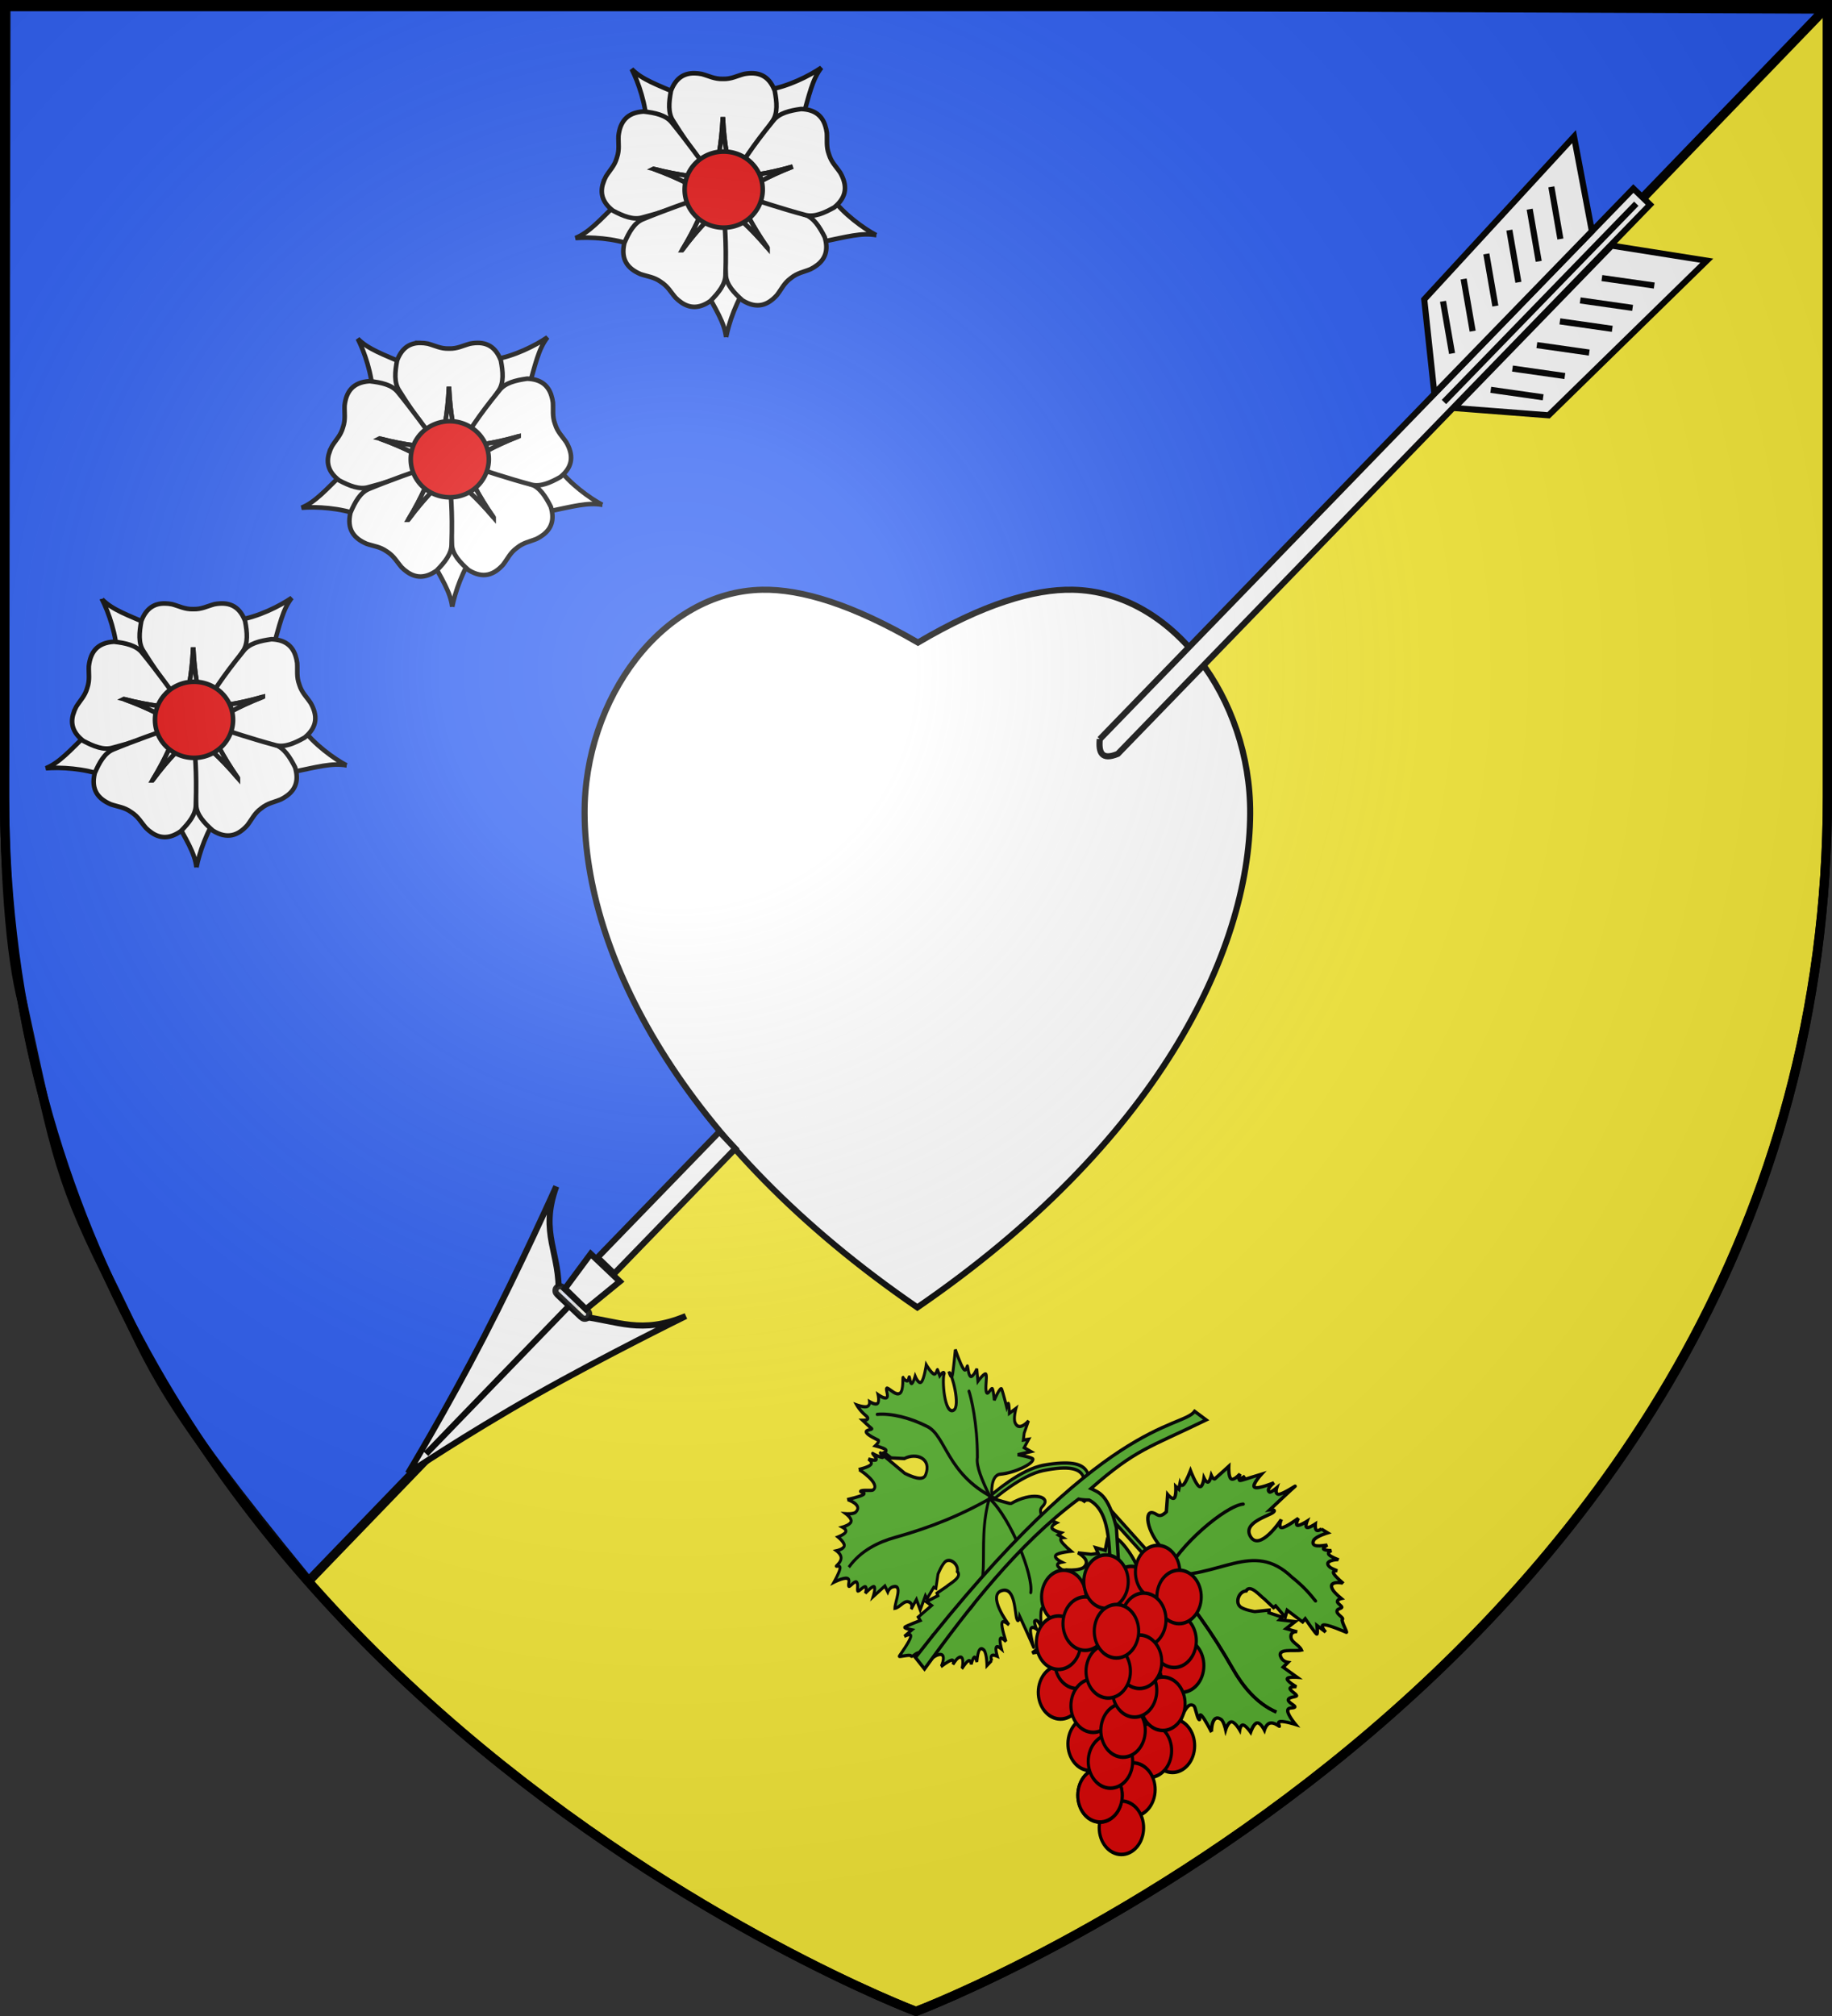 <svg xmlns="http://www.w3.org/2000/svg" xmlns:xlink="http://www.w3.org/1999/xlink" height="660" width="600" version="1.0"><rect width="100%" height="100%" fill="#333333" stroke="none"/><defs><linearGradient id="b"><stop style="stop-color:white;stop-opacity:.314" offset="0"/><stop offset=".19" style="stop-color:white;stop-opacity:.251"/><stop style="stop-color:#6b6b6b;stop-opacity:.125" offset=".6"/><stop style="stop-color:black;stop-opacity:.125" offset="1"/></linearGradient><linearGradient id="a"><stop offset="0" style="stop-color:#fd0000;stop-opacity:1"/><stop style="stop-color:#e77275;stop-opacity:.659" offset=".5"/><stop style="stop-color:black;stop-opacity:.323" offset="1"/></linearGradient><linearGradient id="e"><stop style="stop-color:#fff;stop-opacity:1" offset="0"/><stop style="stop-color:#fff;stop-opacity:1" offset="1"/></linearGradient><linearGradient id="c"><stop style="stop-color:#fd0000;stop-opacity:1" offset="0"/><stop offset=".5" style="stop-color:#e77275;stop-opacity:.659"/><stop offset="1" style="stop-color:black;stop-opacity:.323"/></linearGradient><linearGradient id="d"><stop offset="0" style="stop-color:white;stop-opacity:.314"/><stop style="stop-color:white;stop-opacity:.251" offset=".19"/><stop offset=".6" style="stop-color:#6b6b6b;stop-opacity:.125"/><stop offset="1" style="stop-color:black;stop-opacity:.125"/></linearGradient><linearGradient id="f"><stop style="stop-color:#fd0000;stop-opacity:1" offset="0"/><stop offset=".5" style="stop-color:#e77275;stop-opacity:.659"/><stop offset="1" style="stop-color:black;stop-opacity:.323"/></linearGradient><radialGradient xlink:href="#b" id="h" gradientUnits="userSpaceOnUse" gradientTransform="matrix(1.353 0 0 1.349 -77.63 -85.747)" cx="221.445" cy="226.331" fx="221.445" fy="226.331" r="300"/></defs><g style="display:inline"><path style="fill:#fcef3c;fill-opacity:1;fill-rule:evenodd;stroke:#000;stroke-width:3;stroke-linecap:butt;stroke-linejoin:miter;stroke-miterlimit:4;stroke-opacity:1;stroke-dasharray:none" d="M300 658.5s298.5-112.436 298.5-398.182V1.5H1.5v258.818C1.5 546.064 300 658.5 300 658.5z"/><path d="M597.707 2.975 1.947.718l-.384 246.6c-.507 37.862 1.874 66.112 5.829 80.992 11.182 51.537 12.125 58.362 30.175 94.13 12.64 25.726 14.428 35.355 63.534 95.157z" style="fill:#2b5df2;fill-opacity:1;fill-rule:evenodd;stroke:#000;stroke-width:2.99;stroke-linecap:butt;stroke-linejoin:miter;stroke-miterlimit:4;stroke-opacity:1;stroke-dasharray:none;display:inline"/></g><g style="fill:#fff;stroke:#000;stroke-width:1.486;stroke-miterlimit:4;stroke-opacity:1;stroke-dasharray:none"><path d="M46 92.699c-24.314.455-43.37 26.54-43.214 54.462.189 33.848 22.812 80.202 80.966 120.095 58.155-39.893 80.793-86.247 80.982-120.095.156-27.899-18.876-53.965-43.163-54.463-9.55-.196-21.91 3.562-37.672 12.845-15.835-9.192-28.277-13.024-37.898-12.844z" style="fill:#fff;fill-opacity:1;fill-rule:evenodd;stroke:#000;stroke-width:1.486;stroke-linecap:butt;stroke-linejoin:miter;stroke-miterlimit:4;stroke-opacity:1;stroke-dasharray:none;display:inline" transform="matrix(1.346 0 0 1.346 187.71 68.297)"/></g><g style="stroke:#000;stroke-width:2.973;stroke-miterlimit:4;stroke-opacity:1;stroke-dasharray:none"><g style="fill:#fff;stroke:#000;stroke-width:14.719;stroke-miterlimit:4;stroke-opacity:1;stroke-dasharray:none"><path style="fill:#fff;fill-opacity:1;fill-rule:evenodd;stroke:#000;stroke-width:14.719;stroke-linecap:butt;stroke-linejoin:miter;stroke-miterlimit:4;stroke-opacity:1;stroke-dasharray:none" d="M958.886 534.195c-40.541-21.548-104.773-67.727-143.034-120.587l-175.12 5.216-17.823 54.37 161.228 82.716c79.366-16.12 128.42-30.41 174.749-21.715zM477.117 861.464c8.619-45.095 33.775-120.098 72.982-172.26L493.414 523.43l-57.207-.976-31.43 178.462c38.835 71.07 66.97 113.717 72.34 160.548zM-6.497 543.543c45.748-3.874 124.757.1 185.566 23.771l144.317-99.332-14.504-55.347-180.32 17.915c-57.947 56.577-91.416 95.18-135.06 112.993zM783.021-3.399C745.207 22.64 674.614 58.344 610.067 67.922L533.95 225.721l40.028 40.884 147.739-104.927C744.006 83.818 753.943 33.702 783.02-3.4zM173.937 1.2C194.801 42.096 220.955 116.757 222 182.002l146.474 96.123 45.773-34.33-84.68-160.205c-74.27-32.293-122.654-48.707-155.629-82.392z" transform="translate(99.438 110.778) scale(.102)"/></g><g style="fill:#fff;stroke:#000;stroke-width:14.719;stroke-miterlimit:4;stroke-opacity:1;stroke-dasharray:none"><path style="fill:#fff;fill-opacity:1;fill-rule:evenodd;stroke:#000;stroke-width:14.719;stroke-linecap:butt;stroke-linejoin:miter;stroke-miterlimit:4;stroke-opacity:1;stroke-dasharray:none" d="M375.288 14.554c-32.685-.297-59.353 14.483-75.187 56.313-6.989 36.771-9.942 71.538 6.75 96.469 60.616 96.864 92.604 132.068 132.344 183.968 10.671-56.299 23.002-102.66 27.5-196 4.498 93.34 16.828 139.701 27.5 196 44.968-60.901 90.684-121.428 132.375-183.968 16.691-24.931 13.707-59.698 6.718-96.469C613.8 19.384 577.91 8.88 534.57 17.023c-23.696 6.38-40.852 16.455-67.282 15.719l-.053.004h-1.094l-.009-.004c-26.43.736-43.616-9.34-67.312-15.719-8.126-1.527-15.988-2.4-23.531-2.469z" transform="translate(99.438 110.778) scale(.102)"/><path style="fill:#fff;fill-opacity:1;fill-rule:evenodd;stroke:#000;stroke-width:14.719;stroke-linecap:butt;stroke-linejoin:miter;stroke-miterlimit:4;stroke-opacity:1;stroke-dasharray:none" d="M466.695 155.304c-4.498 93.34-16.829 139.701-27.5 196-.156-.203-.314-.39-.469-.593l.062 1.187h54.97l.124-2.219c-10.599-55.567-22.733-101.94-27.187-194.375zM82.133 367.212c-9.933 31.14-3.684 60.983 31.607 88.46 33.07 17.533 65.415 30.617 94.163 22.03 110.44-29.32 153.52-49.49 214.838-72.137-50.64-26.816-91.295-52.284-179.146-84.135 90.507 23.256 138.442 25.161 195.383 31.586-44.913-60.943-89.247-122.49-136.692-180.785-18.893-23.307-52.99-30.72-90.186-34.897-54.942 3.422-75.574 34.612-80.587 78.424-.9 24.523 3.662 43.888-4.844 68.923l-.012.052-.323 1.045-.006.008c-7.099 25.47-21.799 38.916-34.889 59.672-3.858 7.314-7.013 14.568-9.305 21.754z" transform="translate(99.438 110.778) scale(.102)"/><path style="fill:#fff;fill-opacity:1;fill-rule:evenodd;stroke:#000;stroke-width:14.719;stroke-linecap:butt;stroke-linejoin:miter;stroke-miterlimit:4;stroke-opacity:1;stroke-dasharray:none" d="M243.595 321.43c87.851 31.851 128.506 57.319 179.146 84.135-.24.088-.466.184-.705.272l1.153.291 16.227-52.52-2.083-.773c-56.22-6.278-104.109-8.374-193.738-31.405zM768.51 631.019c26.093-19.688 38.224-47.66 25.28-90.472-16.874-33.41-35.725-62.772-64.154-72.361-107.096-39.84-153.914-48.25-217.053-65.17 25.857 51.135 44.342 95.405 97.671 172.14-60.46-71.252-98.496-100.489-141.273-138.615 1.475 75.69 2.128 151.539 7.2 226.53 1.964 29.938 25.521 55.68 53.475 80.57 46.831 28.934 81.687 15.384 111.08-17.49 14.896-19.5 22.355-37.945 43.755-53.472l.04-.035.867-.667.01-.003c20.504-16.694 40.27-19.183 62.944-28.57 7.372-3.742 14.137-7.842 20.159-12.386z" transform="translate(99.438 110.778) scale(.102)"/><path style="fill:#fff;fill-opacity:1;fill-rule:evenodd;stroke:#000;stroke-width:14.719;stroke-linecap:butt;stroke-linejoin:miter;stroke-miterlimit:4;stroke-opacity:1;stroke-dasharray:none" d="M610.254 575.157c-53.33-76.736-71.814-121.006-97.671-172.141.247.066.486.119.733.185l-.773-.904-43.577 33.507 1.254 1.835c42.273 37.59 80.16 66.956 140.034 137.518zM333.068 750.217c26.961 18.48 57.339 21.088 93.815-4.796 26.312-26.62 48.156-53.828 48.21-83.83 3.724-114.206-3.187-161.268-7.218-226.512-40.262 40.774-76.357 72.374-132.157 147.332 48.333-79.977 63.961-125.333 86.51-178.012-71.295 25.462-143 50.196-212.489 78.845-27.76 11.38-44.677 41.9-59.389 76.317-12.543 53.6 11.385 82.34 51.898 99.756 23.225 7.923 43.083 9.131 64.609 24.485l.046.027.908.61.006.008c22.346 14.132 30.99 32.082 47.098 50.594 5.893 5.8 11.931 10.911 18.153 15.176z" transform="translate(99.438 110.778) scale(.102)"/><path style="fill:#fff;fill-opacity:1;fill-rule:evenodd;stroke:#000;stroke-width:14.719;stroke-linecap:butt;stroke-linejoin:miter;stroke-miterlimit:4;stroke-opacity:1;stroke-dasharray:none" d="M335.718 582.411c55.8-74.958 91.895-106.558 132.157-147.332.016.256.042.5.058.755l.61-1.02-45.621-30.664-1.342 1.772c-22.2 52.031-37.997 97.288-85.862 176.49zM795.294 182.527c-10.181-31.061-32.72-51.594-77.418-53.205-37.073 5.15-70.955 13.481-89.231 37.275-72.364 88.433-95.476 130.007-131.924 184.27 56.752-7.912 104.622-11.071 194.49-36.688-86.989 34.14-126.964 60.662-176.884 88.794 72.091 23.106 144.067 47.041 216.662 66.52 28.962 7.832 60.944-6.124 93.543-24.516 42.536-34.943 40.999-72.308 19.41-110.76-13.629-20.407-28.666-33.434-36.429-58.71l-.02-.049-.35-1.036v-.01c-9.157-24.803-5.114-44.31-6.655-68.802-1.155-8.187-2.845-15.915-5.194-23.083z" transform="translate(99.438 110.778) scale(.102)"/><g style="fill:#fff;fill-opacity:1;stroke:#000;stroke-width:14.719;stroke-miterlimit:4;stroke-opacity:1;stroke-dasharray:none"><path style="fill:#fff;fill-opacity:1;fill-rule:evenodd;stroke:#000;stroke-width:14.719;stroke-linecap:butt;stroke-linejoin:miter;stroke-miterlimit:4;stroke-opacity:1;stroke-dasharray:none" d="M469.438 156.219c-4.498 93.339-16.83 139.7-27.5 196-.156-.203-.314-.391-.47-.594l.063 1.188H496.5l.125-2.22c-10.599-55.567-22.733-101.94-27.188-194.374z" transform="rotate(71.33 20.462 164.384) scale(.102)"/></g></g><path style="fill:#e20909;fill-opacity:1;fill-rule:evenodd;stroke:#000;stroke-width:2.973;stroke-miterlimit:4;stroke-opacity:1;stroke-dasharray:none" d="M-250.945 232.63a25.36 24.716 0 1 1-50.721 0 25.36 24.716 0 1 1 50.721 0z" transform="matrix(.504 0 0 .504 286.564 33.11)"/></g><g style="stroke:#000;stroke-width:2.973;stroke-miterlimit:4;stroke-opacity:1;stroke-dasharray:none"><g style="fill:#fff;stroke:#000;stroke-width:14.719;stroke-miterlimit:4;stroke-opacity:1;stroke-dasharray:none"><path style="fill:#fff;fill-opacity:1;fill-rule:evenodd;stroke:#000;stroke-width:14.719;stroke-linecap:butt;stroke-linejoin:miter;stroke-miterlimit:4;stroke-opacity:1;stroke-dasharray:none" d="M958.886 534.195c-40.541-21.548-104.773-67.727-143.034-120.587l-175.12 5.216-17.823 54.37 161.228 82.716c79.366-16.12 128.42-30.41 174.749-21.715zM477.117 861.464c8.619-45.095 33.775-120.098 72.982-172.26L493.414 523.43l-57.207-.976-31.43 178.462c38.835 71.07 66.97 113.717 72.34 160.548zM-6.497 543.543c45.748-3.874 124.757.1 185.566 23.771l144.317-99.332-14.504-55.347-180.32 17.915c-57.947 56.577-91.416 95.18-135.06 112.993zM783.021-3.399C745.207 22.64 674.614 58.344 610.067 67.922L533.95 225.721l40.028 40.884 147.739-104.927C744.006 83.818 753.943 33.702 783.02-3.4zM173.937 1.2C194.801 42.096 220.955 116.757 222 182.002l146.474 96.123 45.773-34.33-84.68-160.205c-74.27-32.293-122.654-48.707-155.629-82.392z" transform="translate(189.145 22.493) scale(.102)"/></g><g style="fill:#fff;stroke:#000;stroke-width:14.719;stroke-miterlimit:4;stroke-opacity:1;stroke-dasharray:none"><path style="fill:#fff;fill-opacity:1;fill-rule:evenodd;stroke:#000;stroke-width:14.719;stroke-linecap:butt;stroke-linejoin:miter;stroke-miterlimit:4;stroke-opacity:1;stroke-dasharray:none" d="M375.288 14.554c-32.685-.297-59.353 14.483-75.187 56.313-6.989 36.771-9.942 71.538 6.75 96.469 60.616 96.864 92.604 132.068 132.344 183.968 10.671-56.299 23.002-102.66 27.5-196 4.498 93.34 16.828 139.701 27.5 196 44.968-60.901 90.684-121.428 132.375-183.968 16.691-24.931 13.707-59.698 6.718-96.469C613.8 19.384 577.91 8.88 534.57 17.023c-23.696 6.38-40.852 16.455-67.282 15.719l-.053.004h-1.094l-.009-.004c-26.43.736-43.616-9.34-67.312-15.719-8.126-1.527-15.988-2.4-23.531-2.469z" transform="translate(189.145 22.493) scale(.102)"/><path style="fill:#fff;fill-opacity:1;fill-rule:evenodd;stroke:#000;stroke-width:14.719;stroke-linecap:butt;stroke-linejoin:miter;stroke-miterlimit:4;stroke-opacity:1;stroke-dasharray:none" d="M466.695 155.304c-4.498 93.34-16.829 139.701-27.5 196-.156-.203-.314-.39-.469-.593l.062 1.187h54.97l.124-2.219c-10.599-55.567-22.733-101.94-27.187-194.375zM82.133 367.212c-9.933 31.14-3.684 60.983 31.607 88.46 33.07 17.533 65.415 30.617 94.163 22.03 110.44-29.32 153.52-49.49 214.838-72.137-50.64-26.816-91.295-52.284-179.146-84.135 90.507 23.256 138.442 25.161 195.383 31.586-44.913-60.943-89.247-122.49-136.692-180.785-18.893-23.307-52.99-30.72-90.186-34.897-54.942 3.422-75.574 34.612-80.587 78.424-.9 24.523 3.662 43.888-4.844 68.923l-.012.052-.323 1.045-.006.008c-7.099 25.47-21.799 38.916-34.889 59.672-3.858 7.314-7.013 14.568-9.305 21.754z" transform="translate(189.145 22.493) scale(.102)"/><path style="fill:#fff;fill-opacity:1;fill-rule:evenodd;stroke:#000;stroke-width:14.719;stroke-linecap:butt;stroke-linejoin:miter;stroke-miterlimit:4;stroke-opacity:1;stroke-dasharray:none" d="M243.595 321.43c87.851 31.851 128.506 57.319 179.146 84.135-.24.088-.466.184-.705.272l1.153.291 16.227-52.52-2.083-.773c-56.22-6.278-104.109-8.374-193.738-31.405zM768.51 631.019c26.093-19.688 38.224-47.66 25.28-90.472-16.874-33.41-35.725-62.772-64.154-72.361-107.096-39.84-153.914-48.25-217.053-65.17 25.857 51.135 44.342 95.405 97.671 172.14-60.46-71.252-98.496-100.489-141.273-138.615 1.475 75.69 2.128 151.539 7.2 226.53 1.964 29.938 25.521 55.68 53.475 80.57 46.831 28.934 81.687 15.384 111.08-17.49 14.896-19.5 22.355-37.945 43.755-53.472l.04-.035.867-.667.01-.003c20.504-16.694 40.27-19.183 62.944-28.57 7.372-3.742 14.137-7.842 20.159-12.386z" transform="translate(189.145 22.493) scale(.102)"/><path style="fill:#fff;fill-opacity:1;fill-rule:evenodd;stroke:#000;stroke-width:14.719;stroke-linecap:butt;stroke-linejoin:miter;stroke-miterlimit:4;stroke-opacity:1;stroke-dasharray:none" d="M610.254 575.157c-53.33-76.736-71.814-121.006-97.671-172.141.247.066.486.119.733.185l-.773-.904-43.577 33.507 1.254 1.835c42.273 37.59 80.16 66.956 140.034 137.518zM333.068 750.217c26.961 18.48 57.339 21.088 93.815-4.796 26.312-26.62 48.156-53.828 48.21-83.83 3.724-114.206-3.187-161.268-7.218-226.512-40.262 40.774-76.357 72.374-132.157 147.332 48.333-79.977 63.961-125.333 86.51-178.012-71.295 25.462-143 50.196-212.489 78.845-27.76 11.38-44.677 41.9-59.389 76.317-12.543 53.6 11.385 82.34 51.898 99.756 23.225 7.923 43.083 9.131 64.609 24.485l.046.027.908.61.006.008c22.346 14.132 30.99 32.082 47.098 50.594 5.893 5.8 11.931 10.911 18.153 15.176z" transform="translate(189.145 22.493) scale(.102)"/><path style="fill:#fff;fill-opacity:1;fill-rule:evenodd;stroke:#000;stroke-width:14.719;stroke-linecap:butt;stroke-linejoin:miter;stroke-miterlimit:4;stroke-opacity:1;stroke-dasharray:none" d="M335.718 582.411c55.8-74.958 91.895-106.558 132.157-147.332.016.256.042.5.058.755l.61-1.02-45.621-30.664-1.342 1.772c-22.2 52.031-37.997 97.288-85.862 176.49zM795.294 182.527c-10.181-31.061-32.72-51.594-77.418-53.205-37.073 5.15-70.955 13.481-89.231 37.275-72.364 88.433-95.476 130.007-131.924 184.27 56.752-7.912 104.622-11.071 194.49-36.688-86.989 34.14-126.964 60.662-176.884 88.794 72.091 23.106 144.067 47.041 216.662 66.52 28.962 7.832 60.944-6.124 93.543-24.516 42.536-34.943 40.999-72.308 19.41-110.76-13.629-20.407-28.666-33.434-36.429-58.71l-.02-.049-.35-1.036v-.01c-9.157-24.803-5.114-44.31-6.655-68.802-1.155-8.187-2.845-15.915-5.194-23.083z" transform="translate(189.145 22.493) scale(.102)"/><g style="fill:#fff;fill-opacity:1;stroke:#000;stroke-width:14.719;stroke-miterlimit:4;stroke-opacity:1;stroke-dasharray:none"><path style="fill:#fff;fill-opacity:1;fill-rule:evenodd;stroke:#000;stroke-width:14.719;stroke-linecap:butt;stroke-linejoin:miter;stroke-miterlimit:4;stroke-opacity:1;stroke-dasharray:none" d="M469.438 156.219c-4.498 93.339-16.83 139.7-27.5 196-.156-.203-.314-.391-.47-.594l.063 1.188H496.5l.125-2.22c-10.599-55.567-22.733-101.94-27.188-194.374z" transform="rotate(71.33 126.823 182.743) scale(.102)"/></g></g><path style="fill:#e20909;fill-opacity:1;fill-rule:evenodd;stroke:#000;stroke-width:2.973;stroke-miterlimit:4;stroke-opacity:1;stroke-dasharray:none" d="M-250.945 232.63a25.36 24.716 0 1 1-50.721 0 25.36 24.716 0 1 1 50.721 0z" transform="matrix(.504 0 0 .504 376.27 -55.174)"/></g><g style="stroke:#000;stroke-opacity:1;stroke-width:2.973;stroke-miterlimit:4;stroke-dasharray:none"><g style="fill:#fff;stroke:#000;stroke-width:14.719;stroke-miterlimit:4;stroke-opacity:1;stroke-dasharray:none"><path style="fill:#fff;fill-opacity:1;fill-rule:evenodd;stroke:#000;stroke-width:14.719;stroke-linecap:butt;stroke-linejoin:miter;stroke-miterlimit:4;stroke-opacity:1;stroke-dasharray:none" d="M958.886 534.195c-40.541-21.548-104.773-67.727-143.034-120.587l-175.12 5.216-17.823 54.37 161.228 82.716c79.366-16.12 128.42-30.41 174.749-21.715zM477.117 861.464c8.619-45.095 33.775-120.098 72.982-172.26L493.414 523.43l-57.207-.976-31.43 178.462c38.835 71.07 66.97 113.717 72.34 160.548zM-6.497 543.543c45.748-3.874 124.757.1 185.566 23.771l144.317-99.332-14.504-55.347-180.32 17.915c-57.947 56.577-91.416 95.18-135.06 112.993zM783.021-3.399C745.207 22.64 674.614 58.344 610.067 67.922L533.95 225.721l40.028 40.884 147.739-104.927C744.006 83.818 753.943 33.702 783.02-3.4zM173.937 1.2C194.801 42.096 220.955 116.757 222 182.002l146.474 96.123 45.773-34.33-84.68-160.205c-74.27-32.293-122.654-48.707-155.629-82.392z" transform="translate(15.678 196.077) scale(.102)"/></g><g style="fill:#fff;stroke:#000;stroke-opacity:1;stroke-width:14.719;stroke-miterlimit:4;stroke-dasharray:none"><path style="fill:#fff;fill-opacity:1;fill-rule:evenodd;stroke:#000;stroke-width:14.719;stroke-linecap:butt;stroke-linejoin:miter;stroke-miterlimit:4;stroke-opacity:1;stroke-dasharray:none" d="M375.288 14.554c-32.685-.297-59.353 14.483-75.187 56.313-6.989 36.771-9.942 71.538 6.75 96.469 60.616 96.864 92.604 132.068 132.344 183.968 10.671-56.299 23.002-102.66 27.5-196 4.498 93.34 16.828 139.701 27.5 196 44.968-60.901 90.684-121.428 132.375-183.968 16.691-24.931 13.707-59.698 6.718-96.469C613.8 19.384 577.91 8.88 534.57 17.023c-23.696 6.38-40.852 16.455-67.282 15.719l-.053.004h-1.094l-.009-.004c-26.43.736-43.616-9.34-67.312-15.719-8.126-1.527-15.988-2.4-23.531-2.469z" transform="translate(15.678 196.077) scale(.102)"/><path style="fill:#fff;fill-opacity:1;fill-rule:evenodd;stroke:#000;stroke-width:14.719;stroke-linecap:butt;stroke-linejoin:miter;stroke-miterlimit:4;stroke-opacity:1;stroke-dasharray:none" d="M466.695 155.304c-4.498 93.34-16.829 139.701-27.5 196-.156-.203-.314-.39-.469-.593l.062 1.187h54.97l.124-2.219c-10.599-55.567-22.733-101.94-27.187-194.375zM82.133 367.212c-9.933 31.14-3.684 60.983 31.607 88.46 33.07 17.533 65.415 30.617 94.163 22.03 110.44-29.32 153.52-49.49 214.838-72.137-50.64-26.816-91.295-52.284-179.146-84.135 90.507 23.256 138.442 25.161 195.383 31.586-44.913-60.943-89.247-122.49-136.692-180.785-18.893-23.307-52.99-30.72-90.186-34.897-54.942 3.422-75.574 34.612-80.587 78.424-.9 24.523 3.662 43.888-4.844 68.923l-.012.052-.323 1.045-.006.008c-7.099 25.47-21.799 38.916-34.889 59.672-3.858 7.314-7.013 14.568-9.305 21.754z" transform="translate(15.678 196.077) scale(.102)"/><path style="fill:#fff;fill-opacity:1;fill-rule:evenodd;stroke:#000;stroke-width:14.719;stroke-linecap:butt;stroke-linejoin:miter;stroke-miterlimit:4;stroke-opacity:1;stroke-dasharray:none" d="M243.595 321.43c87.851 31.851 128.506 57.319 179.146 84.135-.24.088-.466.184-.705.272l1.153.291 16.227-52.52-2.083-.773c-56.22-6.278-104.109-8.374-193.738-31.405zM768.51 631.019c26.093-19.688 38.224-47.66 25.28-90.472-16.874-33.41-35.725-62.772-64.154-72.361-107.096-39.84-153.914-48.25-217.053-65.17 25.857 51.135 44.342 95.405 97.671 172.14-60.46-71.252-98.496-100.489-141.273-138.615 1.475 75.69 2.128 151.539 7.2 226.53 1.964 29.938 25.521 55.68 53.475 80.57 46.831 28.934 81.687 15.384 111.08-17.49 14.896-19.5 22.355-37.945 43.755-53.472l.04-.035.867-.667.01-.003c20.504-16.694 40.27-19.183 62.944-28.57 7.372-3.742 14.137-7.842 20.159-12.386z" transform="translate(15.678 196.077) scale(.102)"/><path style="fill:#fff;fill-opacity:1;fill-rule:evenodd;stroke:#000;stroke-width:14.719;stroke-linecap:butt;stroke-linejoin:miter;stroke-miterlimit:4;stroke-opacity:1;stroke-dasharray:none" d="M610.254 575.157c-53.33-76.736-71.814-121.006-97.671-172.141.247.066.486.119.733.185l-.773-.904-43.577 33.507 1.254 1.835c42.273 37.59 80.16 66.956 140.034 137.518zM333.068 750.217c26.961 18.48 57.339 21.088 93.815-4.796 26.312-26.62 48.156-53.828 48.21-83.83 3.724-114.206-3.187-161.268-7.218-226.512-40.262 40.774-76.357 72.374-132.157 147.332 48.333-79.977 63.961-125.333 86.51-178.012-71.295 25.462-143 50.196-212.489 78.845-27.76 11.38-44.677 41.9-59.389 76.317-12.543 53.6 11.385 82.34 51.898 99.756 23.225 7.923 43.083 9.131 64.609 24.485l.046.027.908.61.006.008c22.346 14.132 30.99 32.082 47.098 50.594 5.893 5.8 11.931 10.911 18.153 15.176z" transform="translate(15.678 196.077) scale(.102)"/><path style="fill:#fff;fill-opacity:1;fill-rule:evenodd;stroke:#000;stroke-width:14.719;stroke-linecap:butt;stroke-linejoin:miter;stroke-miterlimit:4;stroke-opacity:1;stroke-dasharray:none" d="M335.718 582.411c55.8-74.958 91.895-106.558 132.157-147.332.016.256.042.5.058.755l.61-1.02-45.621-30.664-1.342 1.772c-22.2 52.031-37.997 97.288-85.862 176.49zM795.294 182.527c-10.181-31.061-32.72-51.594-77.418-53.205-37.073 5.15-70.955 13.481-89.231 37.275-72.364 88.433-95.476 130.007-131.924 184.27 56.752-7.912 104.622-11.071 194.49-36.688-86.989 34.14-126.964 60.662-176.884 88.794 72.091 23.106 144.067 47.041 216.662 66.52 28.962 7.832 60.944-6.124 93.543-24.516 42.536-34.943 40.999-72.308 19.41-110.76-13.629-20.407-28.666-33.434-36.429-58.71l-.02-.049-.35-1.036v-.01c-9.157-24.803-5.114-44.31-6.655-68.802-1.155-8.187-2.845-15.915-5.194-23.083z" transform="translate(15.678 196.077) scale(.102)"/><g style="fill:#fff;fill-opacity:1;stroke:#000;stroke-opacity:1;stroke-width:14.719;stroke-miterlimit:4;stroke-dasharray:none"><path style="fill:#fff;fill-opacity:1;fill-rule:evenodd;stroke:#000;stroke-width:14.719;stroke-linecap:butt;stroke-linejoin:miter;stroke-miterlimit:4;stroke-opacity:1;stroke-dasharray:none" d="M469.438 156.219c-4.498 93.339-16.83 139.7-27.5 196-.156-.203-.314-.391-.47-.594l.063 1.188H496.5l.125-2.22c-10.599-55.567-22.733-101.94-27.188-194.374z" transform="rotate(71.33 -80.846 148.675) scale(.102)"/></g></g><path style="fill:#e20909;fill-opacity:1;fill-rule:evenodd;stroke:#000;stroke-width:2.973;stroke-miterlimit:4;stroke-opacity:1;stroke-dasharray:none" d="M-250.945 232.63a25.36 24.716 0 1 1-50.721 0 25.36 24.716 0 1 1 50.721 0z" transform="matrix(.504 0 0 .504 202.804 118.41)"/></g><g style="fill:#5ab532;stroke:#000;stroke-width:1.317;stroke-miterlimit:4;stroke-opacity:1;stroke-dasharray:none"><path style="fill:#5ab532;fill-opacity:1;fill-rule:evenodd;stroke:#000;stroke-width:1.317;stroke-linecap:butt;stroke-linejoin:miter;stroke-miterlimit:4;stroke-opacity:1;stroke-dasharray:none;display:inline" d="m821.35 472.914-1.106-43.995s-4.95 5.947-4.937 6.28c.414 10.392-4.74 16.859-6.634 13.773-.93-1.191-.184-3.244-4.278-2.811l-4.975 4.992s.046-2.8-1.106-2.68c-1.152.117-3.502 3.153-3.502 3.153l-.184-1.577-1.843 1.42s.553-1.46-1.105-1.105c-1.659.355-5.529 2.523-5.529 2.523s2.027-5.558 1.474-6.938c-.553-1.38-3.685 1.42-3.685 1.42s.552-1.972-.185-2.208c-.737-.237-2.764 1.261-2.764 1.261s.553-1.892-.184-1.892c-.737 0-7.556.473-7.556.473s2.949-3.154 2.58-4.415c-.369-1.262-4.054-.631-4.054-.631s1.889-.946 1.658-1.42c-.23-.472-2.58-.472-2.58-.472s6.082.946.369-1.104-6.082-2.208-6.082-2.208 6.082-.946 5.713-2.365c-.368-1.42-7.187-3.311-7.187-3.311s4.285.078 3.87-1.735c-.127-.554-3.317-.473-3.317-.473s2.442-1.537.921-2.523c-1.52-.986-8.108-1.42-7.002-1.42 1.105 0 14.005-1.103 14.005-1.103s-2.587-1.556-.368-1.577c2.37-.022 12.12 4.273 13.263-1.892 1.279-6.9-13.49-2.51-14-2.208 0 0 3.409-1.734 2.027-2.68-1.382-.947-7.556-1.104-7.556-1.104s2.672-1.144 2.211-1.893c-.46-.749-4.054-1.103-4.054-1.103s2.12-1.183 1.659-1.893c-.461-.71-3.502-.946-3.502-.946s1.475-1.458 1.29-2.207c-.184-.75-2.027-.789-2.027-.789h.184l-.921-2.68s4.391 1.745 6.234 1.115c3.16-1.517-1.026-3.618-2.917-4.742 0 0 2.396.315 2.212-.473-.185-.789-2.028-2.208-2.028-2.208s1.797.513 1.843-.63c.046-1.144-1.658-3.943-1.658-3.943.23.492 5.47 3.82 4.607-.315-.162-.776-1.29-2.68-1.29-2.68s1.474 1.34 1.843 0c.368-1.341-.369-5.362-.369-5.362.064.437 4.38 5.148 4.976.315.174-1.414-.369-4.415-.369-4.415s1.429.71 2.027 0c.6-.71-.552-2.838.369-2.838s1.705.788 2.396-.158c.69-.946-.553-3.47.368-3.627.922-.158 1.843-5.519 2.212-4.888.368.63 3.225 6.307 4.791 7.569 1.567 1.261 1.474-2.523 1.474-2.523l.922 4.1s2.211-3.154 2.396-2.523c.184.63-.553 7.41-.553 7.41l1.658-.314 1.659 7.253 2.396-1.577v5.677h1.105l.553 4.888c.505 1.757.298 8.14 3.502 6.803 2.211 1.582 6.157-.618 5.973-3.165-.137-1.895-3.21-5.215-3.21-5.215l-4.79-2.996.737-.788-2.949-4.573 1.474-.158-4.238-4.257h4.607l-2.58-3.627s1.498 1.643 2.948.315c1.982-1.813-.184-4.533.553-6.938 2.396 1.03 7.372 7.208 8.293 2.365.297-1.56-.921-2.838-.921-2.838l2.764-.315-1.659-6.465s2.81 2.562 3.502 1.892c.69-.67-.737-4.573-.737-4.573s1.797 1.656 2.395.946c.6-.71-.737-3.785 0-3.785.738 0 2.627 1.538 3.502.789.875-.75-.922-3.785 0-3.785.921 0 2.073 1.853 3.133.474 1.06-1.38 1.105-5.993 1.105-5.993s2.488 3.706 3.87 4.573c1.383.868 1.475-1.734 1.659-1.103.184.63.645 2.562 2.027 3.153 1.382.592 3.502-.788 3.502-.788s-.83 3.272.368 3.942c1.198.67 4.423-1.262 4.423-1.262s-.322 3.115.369 3.943c.69.828 2.395-.631 2.395-.631s-.69 3.548.369 4.415c1.06.867 3.87-.946 3.87-.946s-1.644 3.037-1.29 4.258c1.244 4.29 6.266-1.466 6.266-1.577 0 0-1.429 5.676-1.29 7.411.138 1.735 1.889-1.656 1.842-.473-.046 1.183-2.139 4.56-2.027 5.204.737 4.22 10.32-2.667 10.32-2.839 0 0-1.06 4.297-.553 5.677s2.58-.158 2.58-.158-2.119 2.484-1.842 3.154c.276.67 3.685-.946 2.948-.473-.737.473-2.902 2.602-3.317 3.47-.415.866 3.501-.947 1.659 0l-11.795 6.78c-2.483 2.295-6.585 6.232-4.607 8.368 4.849 5.235 10.132-.533 10.11-6.307l2.79-5.373 3.317-2.05s-.138 1.617.922.946c1.06-.67 3.317-3.626 3.317-3.626s.737 2.68 1.474 2.05c.737-.631 3.778-3.548 5.16-3.785 1.382-.237-.368 3.311.369 2.838.737-.473 4.791-2.523 4.791-2.523s-1.843 3.785 1.106 2.05c2.948-1.734 5.713-2.207 5.713-2.207s-2.258 2.483-2.58 3.942c-.323 1.458 1.29 1.892 1.29 1.892s-2.442 1.853-2.212 2.996c.23 1.143 3.133 1.577 3.133 1.577s-2.902 1.932-2.764 3.154c.138 1.222 4.423.63 3.317 1.734-1.106 1.104-4.469 2.405-4.239 4.416.23 2.01 5.898 3.626 5.16 3.626-.737 0-1.75.592-2.027 1.262-.276.67 1.659 1.42.922 1.42s-2.58-.632-2.765 0c-.184.63 2.028 2.522 2.028 2.522s-3.824.158-3.318 1.735c.507 1.576 5.345 4.573 5.345 4.573s-3.778.749-4.792 1.734c-1.013.986 1.475 2.208.737 2.208h-2.58s1.29 2.365 0 2.207c-1.796-1.925-15.23-6.109-15.342-1.718-.096 3.7 14.605 4.961 14.605 3.926 0 0-2.764-.158-1.658.788 1.105.947 9.03 5.204 9.03 5.204s-6.542-.158-8.662.473c-2.119.63.922 2.05.185 2.05-.738 0-3.732-1.025-4.423-.158-.691.868 1.658 3.627 1.658 3.627l-4.791-1.419s2.211 4.415.921 4.415c-1.29 0-4.975-2.641-6.634-2.523-1.659.118 1.29 2.996 0 2.996s-4.423-.946-4.423-.946 4.239 4.73 2.58 4.73c-1.658 0-7.371-.63-7.371-.63s1.474 1.261.737 1.261-3.686-1.103-3.686-1.103l.553 3.469s-3.166-2.663-5.16-2.523c-4.198.295-1.843 5.834-1.843 5.834l-3.686-3.627-2.395-1.419-.737 2.366-2.212-3.154-2.764 2.207 1.437-5.953s-4.04 6.011-4.696 5.683c-1.688-.845-1.435-9.678.863-15.814 1.62-4.321-5.897-6.622-5.897-6.622l1.29 44.783-2.211-.473z" transform="matrix(-.636 .502 -.548 -.64 1138.077 376.673)"/><g style="fill:#5ab532;stroke:#000;stroke-width:1.317;stroke-linecap:round;stroke-miterlimit:4;stroke-opacity:1;stroke-dasharray:none" transform="matrix(-.636 .502 -.548 -.64 1138.077 376.673)"><path style="fill:none;stroke:#000;stroke-width:1.317;stroke-linecap:round;stroke-linejoin:miter;stroke-miterlimit:4;stroke-opacity:1;stroke-dasharray:none" d="m823.5 359-.25-.5c3.823 7.39 3.537 16.009 2 23.75-3.095 15.594-4.637 30.587-4 46.25 17.365-15.279 31.48-10.058 38.5-16.25 6.708-5.916 12.04-13.09 14.25-19" id="g"/><path style="fill:none;stroke:#000;stroke-width:1.317;stroke-linecap:round;stroke-linejoin:miter;stroke-miterlimit:4;stroke-opacity:1;stroke-dasharray:none" d="M822.25 427.75C805.49 412.69 785.198 417.046 783 396c-1.205-6.077-1.095-9.523-1-13"/><path style="fill:#5ab532;stroke:#000;stroke-width:1.317;stroke-linecap:round;stroke-linejoin:miter;stroke-miterlimit:4;stroke-opacity:1;stroke-dasharray:none" d="M821 427.25c-11.489 5.633-36.334 6.472-42.25 2.75M822.5 427.5c6.914-.748 13.286-1.135 16.25.75 12.541 5.21 23.661 6.477 26 6.5"/><use xlink:href="#g" width="600" height="660"/></g></g><g style="fill:#5ab532;stroke:#000;stroke-width:1.317;stroke-miterlimit:4;stroke-opacity:1;stroke-dasharray:none"><path style="fill:#5ab532;fill-opacity:1;fill-rule:evenodd;stroke:#000;stroke-width:1.317;stroke-linecap:butt;stroke-linejoin:miter;stroke-miterlimit:4;stroke-opacity:1;stroke-dasharray:none;display:inline" d="M801.818 465.433c6.528 2.545 13.172 11.346 19.371-11.903 2.578-9.668-.945-24.611-.945-24.611s-4.95 5.947-4.937 6.28c.414 10.392-4.74 16.859-6.634 13.773-.93-1.191-.184-3.244-4.278-2.811l-4.975 4.992s.046-2.8-1.106-2.68c-1.152.117-3.502 3.153-3.502 3.153l-.184-1.577-1.843 1.42s.553-1.46-1.105-1.105c-1.659.355-5.529 2.523-5.529 2.523s2.027-5.558 1.474-6.938c-.553-1.38-3.685 1.42-3.685 1.42s.552-1.972-.185-2.208c-.737-.237-2.764 1.261-2.764 1.261s.553-1.892-.184-1.892c-.737 0-7.556.473-7.556.473s2.949-3.154 2.58-4.415c-.369-1.262-4.054-.631-4.054-.631s1.889-.946 1.658-1.42c-.23-.472-2.58-.472-2.58-.472s6.082.946.369-1.104-6.082-2.208-6.082-2.208 6.082-.946 5.713-2.365c-.368-1.42-7.187-3.311-7.187-3.311s4.285.078 3.87-1.735c-.127-.554-3.317-.473-3.317-.473s2.442-1.537.921-2.523c-1.52-.986-8.108-1.42-7.002-1.42 1.105 0 14.005-1.103 14.005-1.103s-2.587-1.556-.368-1.577c2.37-.022 12.12 4.273 13.263-1.892 1.279-6.9-13.49-2.51-14-2.208 0 0 3.409-1.734 2.027-2.68-1.382-.947-7.556-1.104-7.556-1.104s2.672-1.144 2.211-1.893c-.46-.749-4.054-1.103-4.054-1.103s2.12-1.183 1.659-1.893c-.461-.71-3.502-.946-3.502-.946s1.475-1.458 1.29-2.207c-.184-.75-2.027-.789-2.027-.789h.184l-.921-2.68s4.391 1.745 6.234 1.115c3.16-1.517-1.026-3.618-2.917-4.742 0 0 2.396.315 2.212-.473-.185-.789-2.028-2.208-2.028-2.208s1.797.513 1.843-.63c.046-1.144-1.658-3.943-1.658-3.943.23.492 5.47 3.82 4.607-.315-.162-.776-1.29-2.68-1.29-2.68s1.474 1.34 1.843 0c.368-1.341-.369-5.362-.369-5.362.064.437 4.38 5.148 4.976.315.174-1.414-.369-4.415-.369-4.415s1.429.71 2.027 0c.6-.71-.552-2.838.369-2.838s1.705.788 2.396-.158c.69-.946-.553-3.47.368-3.627.922-.158 1.843-5.519 2.212-4.888.368.63 3.225 6.307 4.791 7.569 1.567 1.261 1.474-2.523 1.474-2.523l.922 4.1s2.211-3.154 2.396-2.523c.184.63-.553 7.41-.553 7.41l1.658-.314 1.659 7.253 2.396-1.577v5.677h1.105l.553 4.888c.505 1.757.298 8.14 3.502 6.803 2.211 1.582 6.157-.618 5.973-3.165-.137-1.895-3.21-5.215-3.21-5.215l-4.79-2.996.737-.788-2.949-4.573 1.474-.158-4.238-4.257h4.607l-2.58-3.627s1.498 1.643 2.948.315c1.982-1.813-.184-4.533.553-6.938 2.396 1.03 7.372 7.208 8.293 2.365.297-1.56-.921-2.838-.921-2.838l2.764-.315-1.659-6.465s2.81 2.562 3.502 1.892c.69-.67-.737-4.573-.737-4.573s1.797 1.656 2.395.946c.6-.71-.737-3.785 0-3.785.738 0 2.627 1.538 3.502.789.875-.75-.922-3.785 0-3.785.921 0 2.073 1.853 3.133.474 1.06-1.38 1.105-5.993 1.105-5.993s2.488 3.706 3.87 4.573c1.383.868 1.475-1.734 1.659-1.103.184.63.645 2.562 2.027 3.153 1.382.592 3.502-.788 3.502-.788s-.83 3.272.368 3.942c1.198.67 4.423-1.262 4.423-1.262s-.322 3.115.369 3.943c.69.828 2.395-.631 2.395-.631s-.69 3.548.369 4.415c1.06.867 3.87-.946 3.87-.946s-1.644 3.037-1.29 4.258c1.244 4.29 6.266-1.466 6.266-1.577 0 0-1.429 5.676-1.29 7.411.138 1.735 1.889-1.656 1.842-.473-.046 1.183-2.139 4.56-2.027 5.204.737 4.22 10.32-2.667 10.32-2.839 0 0-1.06 4.297-.553 5.677s2.58-.158 2.58-.158-2.119 2.484-1.842 3.154c.276.67 3.685-.946 2.948-.473-.737.473-2.902 2.602-3.317 3.47-.415.866 3.501-.947 1.659 0l-11.795 6.78c-2.483 2.295-6.585 6.232-4.607 8.368 4.849 5.235 10.132-.533 10.11-6.307l2.79-5.373 3.317-2.05s-.138 1.617.922.946c1.06-.67 3.317-3.626 3.317-3.626s.737 2.68 1.474 2.05c.737-.631 3.778-3.548 5.16-3.785 1.382-.237-.368 3.311.369 2.838.737-.473 4.791-2.523 4.791-2.523s-1.843 3.785 1.106 2.05c2.948-1.734 5.713-2.207 5.713-2.207s-2.258 2.483-2.58 3.942c-.323 1.458 1.29 1.892 1.29 1.892s-2.442 1.853-2.212 2.996c.23 1.143 3.133 1.577 3.133 1.577s-2.902 1.932-2.764 3.154c.138 1.222 4.423.63 3.317 1.734-1.106 1.104-4.469 2.405-4.239 4.416.23 2.01 5.898 3.626 5.16 3.626-.737 0-1.75.592-2.027 1.262-.276.67 1.659 1.42.922 1.42s-2.58-.632-2.765 0c-.184.63 2.028 2.522 2.028 2.522s-3.824.158-3.318 1.735c.507 1.576 5.345 4.573 5.345 4.573s-3.778.749-4.792 1.734c-1.013.986 1.475 2.208.737 2.208h-2.58s1.29 2.365 0 2.207c-1.796-1.925-15.23-6.109-15.342-1.718-.096 3.7 14.605 4.961 14.605 3.926 0 0-2.764-.158-1.658.788 1.105.947 9.03 5.204 9.03 5.204s-6.542-.158-8.662.473c-2.119.63.922 2.05.185 2.05-.738 0-3.732-1.025-4.423-.158-.691.868 1.658 3.627 1.658 3.627l-4.791-1.419s2.211 4.415.921 4.415c-1.29 0-4.975-2.641-6.634-2.523-1.659.118 1.29 2.996 0 2.996s-4.423-.946-4.423-.946 4.239 4.73 2.58 4.73c-1.658 0-7.371-.63-7.371-.63s1.474 1.261.737 1.261-3.686-1.103-3.686-1.103l.553 3.469s-3.166-2.663-5.16-2.523c-4.198.295-1.843 5.834-1.843 5.834l-3.686-3.627-2.395-1.419-.737 2.366-2.212-3.154-2.764 2.207 1.437-5.953s-4.04 6.011-4.696 5.683c-1.688-.845-1.435-9.678.863-15.814 1.62-4.321-5.897-6.622-5.897-6.622s3.91 15.647.755 26.222c-6.669 22.35-12.833 16.827-20.412 14.109l-.796-3.502z" transform="matrix(-.272 -.747 .664 -.349 263.89 1253.158)"/><g style="fill:#5ab532;stroke:#000;stroke-width:1.317;stroke-linecap:round;stroke-miterlimit:4;stroke-opacity:1;stroke-dasharray:none"><path style="fill:none;stroke:#000;stroke-width:1.317;stroke-linecap:round;stroke-linejoin:miter;stroke-miterlimit:4;stroke-opacity:1;stroke-dasharray:none" d="m823.5 359-.25-.5c3.823 7.39 3.537 16.009 2 23.75-3.095 15.594-4.637 30.587-4 46.25 17.365-15.279 31.48-10.058 38.5-16.25 6.708-5.916 12.04-13.09 14.25-19" transform="matrix(-.272 -.747 .664 -.349 263.89 1253.158)"/><path style="fill:none;stroke:#000;stroke-width:1.317;stroke-linecap:round;stroke-linejoin:miter;stroke-miterlimit:4;stroke-opacity:1;stroke-dasharray:none" d="M822.25 427.75C805.49 412.69 785.198 417.046 783 396c-1.205-6.077-1.095-9.523-1-13" transform="matrix(-.272 -.747 .664 -.349 263.89 1253.158)"/><path style="fill:#5ab532;stroke:#000;stroke-width:1.317;stroke-linecap:round;stroke-linejoin:miter;stroke-miterlimit:4;stroke-opacity:1;stroke-dasharray:none" d="M821 427.25c-11.489 5.633-36.334 6.472-42.25 2.75M822.5 427.5c6.914-.748 13.286-1.135 16.25.75 12.541 5.21 23.661 6.477 26 6.5" transform="matrix(-.272 -.747 .664 -.349 263.89 1253.158)"/></g></g><path style="fill:#e20909;fill-opacity:1;fill-rule:evenodd;stroke:#000;stroke-width:2.66;stroke-linecap:round;stroke-linejoin:round;stroke-miterlimit:4;stroke-opacity:1;stroke-dasharray:none;stroke-dashoffset:0" d="M783.942 599.635c-10.029-3.377-15.519-14.546-12.262-24.946 3.256-10.4 14.026-16.093 24.055-12.716 10.028 3.377 15.518 14.546 12.262 24.946-3.253 10.387-14.002 16.082-24.024 12.727" transform="matrix(.381 0 0 .442 86.08 288.567)"/><path style="fill:#e20909;fill-opacity:1;fill-rule:evenodd;stroke:#000;stroke-width:2.66;stroke-linecap:round;stroke-linejoin:round;stroke-miterlimit:4;stroke-opacity:1;stroke-dasharray:none;stroke-dashoffset:0" d="M783.942 599.635c-10.029-3.377-15.519-14.546-12.262-24.946 3.256-10.4 14.026-16.093 24.055-12.716 10.028 3.377 15.518 14.546 12.262 24.946-3.253 10.387-14.002 16.082-24.024 12.727" transform="matrix(.381 0 0 .442 83.607 280.448)"/><path style="fill:#e20909;fill-opacity:1;fill-rule:evenodd;stroke:#000;stroke-width:2.66;stroke-linecap:round;stroke-linejoin:round;stroke-miterlimit:4;stroke-opacity:1;stroke-dasharray:none;stroke-dashoffset:0" d="M783.942 599.635c-10.029-3.377-15.519-14.546-12.262-24.946 3.256-10.4 14.026-16.093 24.055-12.716 10.028 3.377 15.518 14.546 12.262 24.946-3.253 10.387-14.002 16.082-24.024 12.727" transform="matrix(.381 0 0 .442 69.583 264.835)"/><path style="fill:#e20909;fill-opacity:1;fill-rule:evenodd;stroke:#000;stroke-width:2.66;stroke-linecap:round;stroke-linejoin:round;stroke-miterlimit:4;stroke-opacity:1;stroke-dasharray:none;stroke-dashoffset:0" d="M783.942 599.635c-10.029-3.377-15.519-14.546-12.262-24.946 3.256-10.4 14.026-16.093 24.055-12.716 10.028 3.377 15.518 14.546 12.262 24.946-3.253 10.387-14.002 16.082-24.024 12.727" transform="matrix(.381 0 0 .442 47.468 266.084)"/><path style="fill:#e20909;fill-opacity:1;fill-rule:evenodd;stroke:#000;stroke-width:2.66;stroke-linecap:round;stroke-linejoin:round;stroke-miterlimit:4;stroke-opacity:1;stroke-dasharray:none;stroke-dashoffset:0" d="M783.942 599.635c-10.029-3.377-15.519-14.546-12.262-24.946 3.256-10.4 14.026-16.093 24.055-12.716 10.028 3.377 15.518 14.546 12.262 24.946-3.253 10.387-14.002 16.082-24.024 12.727" transform="matrix(.381 0 0 .442 78.213 257.966)"/><path style="fill:#e20909;fill-opacity:1;fill-rule:evenodd;stroke:#000;stroke-width:2.66;stroke-linecap:round;stroke-linejoin:round;stroke-miterlimit:4;stroke-opacity:1;stroke-dasharray:none;stroke-dashoffset:0" d="M783.942 599.635c-10.029-3.377-15.519-14.546-12.262-24.946 3.256-10.4 14.026-16.093 24.055-12.716 10.028 3.377 15.518 14.546 12.262 24.946-3.253 10.387-14.002 16.082-24.024 12.727" transform="matrix(.381 0 0 .442 85.225 266.084)"/><path style="fill:#e20909;fill-opacity:1;fill-rule:evenodd;stroke:#000;stroke-width:2.66;stroke-linecap:round;stroke-linejoin:round;stroke-miterlimit:4;stroke-opacity:1;stroke-dasharray:none;stroke-dashoffset:0" d="M783.942 599.635c-10.029-3.377-15.519-14.546-12.262-24.946 3.256-10.4 14.026-16.093 24.055-12.716 10.028 3.377 15.518 14.546 12.262 24.946-3.253 10.387-14.002 16.082-24.024 12.727" transform="matrix(.381 0 0 .442 46.389 297.31)"/><path style="fill:#e20909;fill-opacity:1;fill-rule:evenodd;stroke:#000;stroke-width:2.66;stroke-linecap:round;stroke-linejoin:round;stroke-miterlimit:4;stroke-opacity:1;stroke-dasharray:none;stroke-dashoffset:0" d="M783.942 599.635c-10.029-3.377-15.519-14.546-12.262-24.946 3.256-10.4 14.026-16.093 24.055-12.716 10.028 3.377 15.518 14.546 12.262 24.946-3.253 10.387-14.002 16.082-24.024 12.727" transform="matrix(.381 0 0 .442 51.783 287.318)"/><path style="fill:#e20909;fill-opacity:1;fill-rule:evenodd;stroke:#000;stroke-width:2.66;stroke-linecap:round;stroke-linejoin:round;stroke-miterlimit:4;stroke-opacity:1;stroke-dasharray:none;stroke-dashoffset:0" d="M783.942 599.635c-10.029-3.377-15.519-14.546-12.262-24.946 3.256-10.4 14.026-16.093 24.055-12.716 10.028 3.377 15.518 14.546 12.262 24.946-3.253 10.387-14.002 16.082-24.024 12.727" transform="matrix(.381 0 0 .442 45.757 281.073)"/><path style="fill:#5ab532;fill-opacity:1;fill-rule:evenodd;stroke:#000;stroke-width:1.37;stroke-linecap:butt;stroke-linejoin:miter;stroke-miterlimit:4;stroke-opacity:1;stroke-dasharray:none" d="M-340.212 302.233c-2.707 0-4.4-.392-4.4-.392-25.137 18.733-45.238 44.876-63.294 69.757l-3.724-4.703c77.055-98.85 109.244-93.798 114.743-101.109l4.739 3.527c-23.738 11.522-28.748 11.89-47.387 28.217 3.385 1.62 7.108 2.345 10.493 16.068l1.354 21.946h-3.385c-1.317-10.493.632-28.143-9.139-33.311z" transform="matrix(.797 0 0 .797 627.886 250.214)"/><path style="fill:#e20909;fill-opacity:1;fill-rule:evenodd;stroke:#000;stroke-width:2.66;stroke-linecap:round;stroke-linejoin:round;stroke-miterlimit:4;stroke-opacity:1;stroke-dasharray:none;stroke-dashoffset:0" d="M783.942 599.635c-10.029-3.377-15.519-14.546-12.262-24.946 3.256-10.4 14.026-16.093 24.055-12.716 10.028 3.377 15.518 14.546 12.262 24.946-3.253 10.387-14.002 16.082-24.024 12.727" transform="matrix(.381 0 0 .442 73.674 273.579)"/><path style="fill:#e20909;fill-opacity:1;fill-rule:evenodd;stroke:#000;stroke-width:2.66;stroke-linecap:round;stroke-linejoin:round;stroke-miterlimit:4;stroke-opacity:1;stroke-dasharray:none;stroke-dashoffset:0" d="M783.942 599.635c-10.029-3.377-15.519-14.546-12.262-24.946 3.256-10.4 14.026-16.093 24.055-12.716 10.028 3.377 15.518 14.546 12.262 24.946-3.253 10.387-14.002 16.082-24.024 12.727" transform="matrix(.381 0 0 .442 54.48 274.828)"/><path style="fill:#e20909;fill-opacity:1;fill-rule:evenodd;stroke:#000;stroke-width:2.66;stroke-linecap:round;stroke-linejoin:round;stroke-miterlimit:4;stroke-opacity:1;stroke-dasharray:none;stroke-dashoffset:0" d="M783.942 599.635c-10.029-3.377-15.519-14.546-12.262-24.946 3.256-10.4 14.026-16.093 24.055-12.716 10.028 3.377 15.518 14.546 12.262 24.946-3.253 10.387-14.002 16.082-24.024 12.727" transform="matrix(.381 0 0 .442 61.307 261.088)"/><path style="fill:#e20909;fill-opacity:1;fill-rule:evenodd;stroke:#000;stroke-width:2.66;stroke-linecap:round;stroke-linejoin:round;stroke-miterlimit:4;stroke-opacity:1;stroke-dasharray:none;stroke-dashoffset:0" d="M783.942 599.635c-10.029-3.377-15.519-14.546-12.262-24.946 3.256-10.4 14.026-16.093 24.055-12.716 10.028 3.377 15.518 14.546 12.262 24.946-3.253 10.387-14.002 16.082-24.024 12.727" transform="matrix(.381 0 0 .442 83.067 314.797)"/><path style="fill:#e20909;fill-opacity:1;fill-rule:evenodd;stroke:#000;stroke-width:2.66;stroke-linecap:round;stroke-linejoin:round;stroke-miterlimit:4;stroke-opacity:1;stroke-dasharray:none;stroke-dashoffset:0" d="M783.942 599.635c-10.029-3.377-15.519-14.546-12.262-24.946 3.256-10.4 14.026-16.093 24.055-12.716 10.028 3.377 15.518 14.546 12.262 24.946-3.253 10.387-14.002 16.082-24.024 12.727" transform="matrix(.381 0 0 .442 75.516 316.412)"/><path style="fill:#e20909;fill-opacity:1;fill-rule:evenodd;stroke:#000;stroke-width:2.66;stroke-linecap:round;stroke-linejoin:round;stroke-miterlimit:4;stroke-opacity:1;stroke-dasharray:none;stroke-dashoffset:0" d="M783.942 599.635c-10.029-3.377-15.519-14.546-12.262-24.946 3.256-10.4 14.026-16.093 24.055-12.716 10.028 3.377 15.518 14.546 12.262 24.946-3.253 10.387-14.002 16.082-24.024 12.727" transform="matrix(.381 0 0 .442 79.924 301.058)"/><path style="fill:#e20909;fill-opacity:1;fill-rule:evenodd;stroke:#000;stroke-width:2.66;stroke-linecap:round;stroke-linejoin:round;stroke-miterlimit:4;stroke-opacity:1;stroke-dasharray:none;stroke-dashoffset:0" d="M783.942 599.635c-10.029-3.377-15.519-14.546-12.262-24.946 3.256-10.4 14.026-16.093 24.055-12.716 10.028 3.377 15.518 14.546 12.262 24.946-3.253 10.387-14.002 16.082-24.024 12.727" transform="matrix(.381 0 0 .442 56.098 314.173)"/><path style="fill:#e20909;fill-opacity:1;fill-rule:evenodd;stroke:#000;stroke-width:2.66;stroke-linecap:round;stroke-linejoin:round;stroke-miterlimit:4;stroke-opacity:1;stroke-dasharray:none;stroke-dashoffset:0" d="M783.942 599.635c-10.029-3.377-15.519-14.546-12.262-24.946 3.256-10.4 14.026-16.093 24.055-12.716 10.028 3.377 15.518 14.546 12.262 24.946-3.253 10.387-14.002 16.082-24.024 12.727" transform="matrix(.381 0 0 .442 57.084 301.682)"/><path style="fill:#e20909;fill-opacity:1;fill-rule:evenodd;stroke:#000;stroke-width:2.66;stroke-linecap:round;stroke-linejoin:round;stroke-miterlimit:4;stroke-opacity:1;stroke-dasharray:none;stroke-dashoffset:0" d="M783.942 599.635c-10.029-3.377-15.519-14.546-12.262-24.946 3.256-10.4 14.026-16.093 24.055-12.716 10.028 3.377 15.518 14.546 12.262 24.946-3.253 10.387-14.002 16.082-24.024 12.727" transform="matrix(.381 0 0 .442 70.122 329.161)"/><path style="fill:#e20909;fill-opacity:1;fill-rule:evenodd;stroke:#000;stroke-width:2.66;stroke-linecap:round;stroke-linejoin:round;stroke-miterlimit:4;stroke-opacity:1;stroke-dasharray:none;stroke-dashoffset:0" d="M783.942 599.635c-10.029-3.377-15.519-14.546-12.262-24.946 3.256-10.4 14.026-16.093 24.055-12.716 10.028 3.377 15.518 14.546 12.262 24.946-3.253 10.387-14.002 16.082-24.024 12.727" transform="matrix(.381 0 0 .442 66.346 341.652)"/><path style="fill:#e20909;fill-opacity:1;fill-rule:evenodd;stroke:#000;stroke-width:2.66;stroke-linecap:round;stroke-linejoin:round;stroke-miterlimit:4;stroke-opacity:1;stroke-dasharray:none;stroke-dashoffset:0" d="M783.942 599.635c-10.029-3.377-15.519-14.546-12.262-24.946 3.256-10.4 14.026-16.093 24.055-12.716 10.028 3.377 15.518 14.546 12.262 24.946-3.253 10.387-14.002 16.082-24.024 12.727" transform="matrix(.381 0 0 .442 59.334 331.035)"/><path transform="matrix(.381 0 0 .442 59.334 331.035)" d="M783.942 599.635c-10.029-3.377-15.519-14.546-12.262-24.946 3.256-10.4 14.026-16.093 24.055-12.716 10.028 3.377 15.518 14.546 12.262 24.946-3.253 10.387-14.002 16.082-24.024 12.727" style="fill:#e20909;fill-opacity:1;fill-rule:evenodd;stroke:#000;stroke-width:2.66;stroke-linecap:round;stroke-linejoin:round;stroke-miterlimit:4;stroke-opacity:1;stroke-dasharray:none;stroke-dashoffset:0"/><path style="fill:#e20909;fill-opacity:1;fill-rule:evenodd;stroke:#000;stroke-width:2.66;stroke-linecap:round;stroke-linejoin:round;stroke-miterlimit:4;stroke-opacity:1;stroke-dasharray:none;stroke-dashoffset:0" d="M783.942 599.635c-10.029-3.377-15.519-14.546-12.262-24.946 3.256-10.4 14.026-16.093 24.055-12.716 10.028 3.377 15.518 14.546 12.262 24.946-3.253 10.387-14.002 16.082-24.024 12.727" transform="matrix(.381 0 0 .442 62.756 319.945)"/><path style="fill:#e20909;fill-opacity:1;fill-rule:evenodd;stroke:#000;stroke-width:2.66;stroke-linecap:round;stroke-linejoin:round;stroke-miterlimit:4;stroke-opacity:1;stroke-dasharray:none;stroke-dashoffset:0" d="M783.942 599.635c-10.029-3.377-15.519-14.546-12.262-24.946 3.256-10.4 14.026-16.093 24.055-12.716 10.028 3.377 15.518 14.546 12.262 24.946-3.253 10.387-14.002 16.082-24.024 12.727" transform="matrix(.381 0 0 .442 66.886 309.801)"/><path style="fill:#e20909;fill-opacity:1;fill-rule:evenodd;stroke:#000;stroke-width:2.66;stroke-linecap:round;stroke-linejoin:round;stroke-miterlimit:4;stroke-opacity:1;stroke-dasharray:none;stroke-dashoffset:0" d="M783.942 599.635c-10.029-3.377-15.519-14.546-12.262-24.946 3.256-10.4 14.026-16.093 24.055-12.716 10.028 3.377 15.518 14.546 12.262 24.946-3.253 10.387-14.002 16.082-24.024 12.727" transform="matrix(.381 0 0 .442 70.661 296.686)"/><path style="fill:#e20909;fill-opacity:1;fill-rule:evenodd;stroke:#000;stroke-width:2.66;stroke-linecap:round;stroke-linejoin:round;stroke-miterlimit:4;stroke-opacity:1;stroke-dasharray:none;stroke-dashoffset:0" d="M783.942 599.635c-10.029-3.377-15.519-14.546-12.262-24.946 3.256-10.4 14.026-16.093 24.055-12.716 10.028 3.377 15.518 14.546 12.262 24.946-3.253 10.387-14.002 16.082-24.024 12.727" transform="matrix(.381 0 0 .442 72.28 287.318)"/><path style="fill:#e20909;fill-opacity:1;fill-rule:evenodd;stroke:#000;stroke-width:2.66;stroke-linecap:round;stroke-linejoin:round;stroke-miterlimit:4;stroke-opacity:1;stroke-dasharray:none;stroke-dashoffset:0" d="M783.942 599.635c-10.029-3.377-15.519-14.546-12.262-24.946 3.256-10.4 14.026-16.093 24.055-12.716 10.028 3.377 15.518 14.546 12.262 24.946-3.253 10.387-14.002 16.082-24.024 12.727" transform="matrix(.381 0 0 .442 62.031 290.44)"/><path style="fill:#e20909;fill-opacity:1;fill-rule:evenodd;stroke:#000;stroke-width:2.66;stroke-linecap:round;stroke-linejoin:round;stroke-miterlimit:4;stroke-opacity:1;stroke-dasharray:none;stroke-dashoffset:0" d="M783.942 599.635c-10.029-3.377-15.519-14.546-12.262-24.946 3.256-10.4 14.026-16.093 24.055-12.716 10.028 3.377 15.518 14.546 12.262 24.946-3.253 10.387-14.002 16.082-24.024 12.727" transform="matrix(.381 0 0 .442 64.728 277.326)"/><g style="fill:#fff;display:inline;stroke:#000;stroke-opacity:1;stroke-width:2;stroke-miterlimit:4;stroke-dasharray:none"><g style="fill:#fff;stroke:#000;stroke-opacity:1;stroke-width:2.109;stroke-miterlimit:4;stroke-dasharray:none" transform="rotate(-135.427 294.346 275.838) scale(.948)"><path style="fill:#fff;fill-rule:evenodd;stroke:#000;stroke-width:2.109;stroke-linecap:butt;stroke-linejoin:miter;stroke-miterlimit:4;stroke-opacity:1;stroke-dasharray:none" d="M278.385 16.808s-4.776 23.448-12.342 49.962c-7.566 26.514-17.921 56.094-17.921 56.094 6.526-15.469 15.533-17.622 25.884-25.628l5.145-.099.179-.003 5.144-.1c9.55 10.948 19.757 10.474 26.957 26.298 0 0-10.506-28.175-18.768-54.806-8.262-26.632-14.278-51.718-14.278-51.718zM278.664 25.969l.652 71.162"/><rect style="opacity:.9;fill:#fff;fill-opacity:1;stroke:#000;stroke-width:2.109;stroke-miterlimit:4;stroke-opacity:1;stroke-dasharray:none" width="14.984" height="3.123" x="270.208" y="102.496" ry="1.562" transform="rotate(-1.105) skewX(-.172)"/><path style="fill:#fff;fill-rule:evenodd;stroke:#000;stroke-width:2.109;stroke-linecap:butt;stroke-linejoin:miter;stroke-miterlimit:4;stroke-opacity:1;stroke-dasharray:none" d="m274.386 100.342-1.64 15.03 13.877-.267-2.096-14.808-10.14.045z"/></g><path transform="matrix(-.696 .718 -.72 -.694 310.177 698.098)" style="fill:#fff;fill-opacity:1;fill-rule:evenodd;stroke:#000;stroke-width:2;stroke-miterlimit:4;stroke-opacity:1;stroke-dasharray:none;stroke-dashoffset:0;display:inline" d="M-363.114 281.545H-614.18v-7.594h250.428c5.307 2.27 4.072 4.875.637 7.594zm179.347-7.594h57.01v7.594h-57.367z"/><g style="fill:#fff;fill-opacity:1;stroke:#000;stroke-opacity:1;stroke-width:2;stroke-miterlimit:4;stroke-dasharray:none"><g style="fill:#fff;fill-opacity:1;stroke:#000;stroke-width:2;stroke-opacity:1;stroke-miterlimit:4;stroke-dasharray:none"><path d="m273.98 594.854-25.77 18.148 1.921-72.41 23.843-19.813.007 74.075zM281.924 593.72l25.77 18.148-1.92-72.41-23.843-19.814-.007 74.075z" style="fill:#fff;fill-opacity:1;fill-rule:evenodd;stroke:#000;stroke-width:2;stroke-linecap:butt;stroke-linejoin:miter;stroke-miterlimit:4;stroke-opacity:1;stroke-dasharray:none;display:inline" transform="rotate(-135.857 296.62 286.164)"/><path d="M277.76 519.846v90.463" style="fill:#fff;fill-opacity:1;fill-rule:evenodd;stroke:#000;stroke-width:2;stroke-linecap:butt;stroke-linejoin:miter;stroke-opacity:1;stroke-miterlimit:4;stroke-dasharray:none" transform="rotate(-135.857 296.62 286.164)"/></g><g style="fill:#fff;fill-opacity:1;stroke:#000;stroke-opacity:1;stroke-width:2;stroke-miterlimit:4;stroke-dasharray:none"><path d="m269.53 533.389-14.015 10.193" style="fill:#fff;fill-opacity:1;fill-rule:evenodd;stroke:#000;stroke-width:2;stroke-linecap:butt;stroke-linejoin:miter;stroke-miterlimit:4;stroke-opacity:1;stroke-dasharray:none" transform="rotate(-135.857 296.62 286.164)"/><path d="m269.28 543.337-14.015 10.193M268.893 554.412l-14.015 10.193M268.893 565.242l-14.015 10.193M268.893 574.798l-14.015 10.193M268.893 584.991l-14.015 10.193" style="fill:#fff;fill-opacity:1;fill-rule:evenodd;stroke:#000;stroke-width:2;stroke-linecap:butt;stroke-linejoin:miter;stroke-miterlimit:4;stroke-opacity:1;stroke-dasharray:none;display:inline" transform="rotate(-135.857 296.62 286.164)"/></g><g style="fill:#fff;fill-opacity:1;display:inline;stroke:#000;stroke-opacity:1;stroke-width:2;stroke-miterlimit:4;stroke-dasharray:none"><path d="m268.922 533.32-14.015 10.193" style="fill:#fff;fill-opacity:1;fill-rule:evenodd;stroke:#000;stroke-width:2;stroke-linecap:butt;stroke-linejoin:miter;stroke-miterlimit:4;stroke-opacity:1;stroke-dasharray:none" transform="scale(1 -1) rotate(-44.143 -428.093 -46.011)"/><path d="m268.672 543.268-14.015 10.193M268.285 554.343l-14.015 10.193M268.285 565.173l-14.015 10.193M268.285 574.73l-14.015 10.192M268.285 584.922l-14.015 10.193" style="fill:#fff;fill-opacity:1;fill-rule:evenodd;stroke:#000;stroke-width:2;stroke-linecap:butt;stroke-linejoin:miter;stroke-miterlimit:4;stroke-opacity:1;stroke-dasharray:none;display:inline" transform="scale(1 -1) rotate(-44.143 -428.093 -46.011)"/></g></g></g><path d="M300 658.5s298.5-112.32 298.5-397.772V2.176H1.5v258.552C1.5 546.18 300 658.5 300 658.5z" style="opacity:1;fill:url(#h);fill-opacity:1;fill-rule:evenodd;stroke:none;stroke-width:1px;stroke-linecap:butt;stroke-linejoin:miter;stroke-opacity:1"/><path d="M300 658.5S1.5 546.18 1.5 260.728V2.176h597v258.552C598.5 546.18 300 658.5 300 658.5z" style="opacity:1;fill:none;fill-opacity:1;fill-rule:evenodd;stroke:#000;stroke-width:3;stroke-linecap:butt;stroke-linejoin:miter;stroke-miterlimit:4;stroke-dasharray:none;stroke-opacity:1"/></svg>